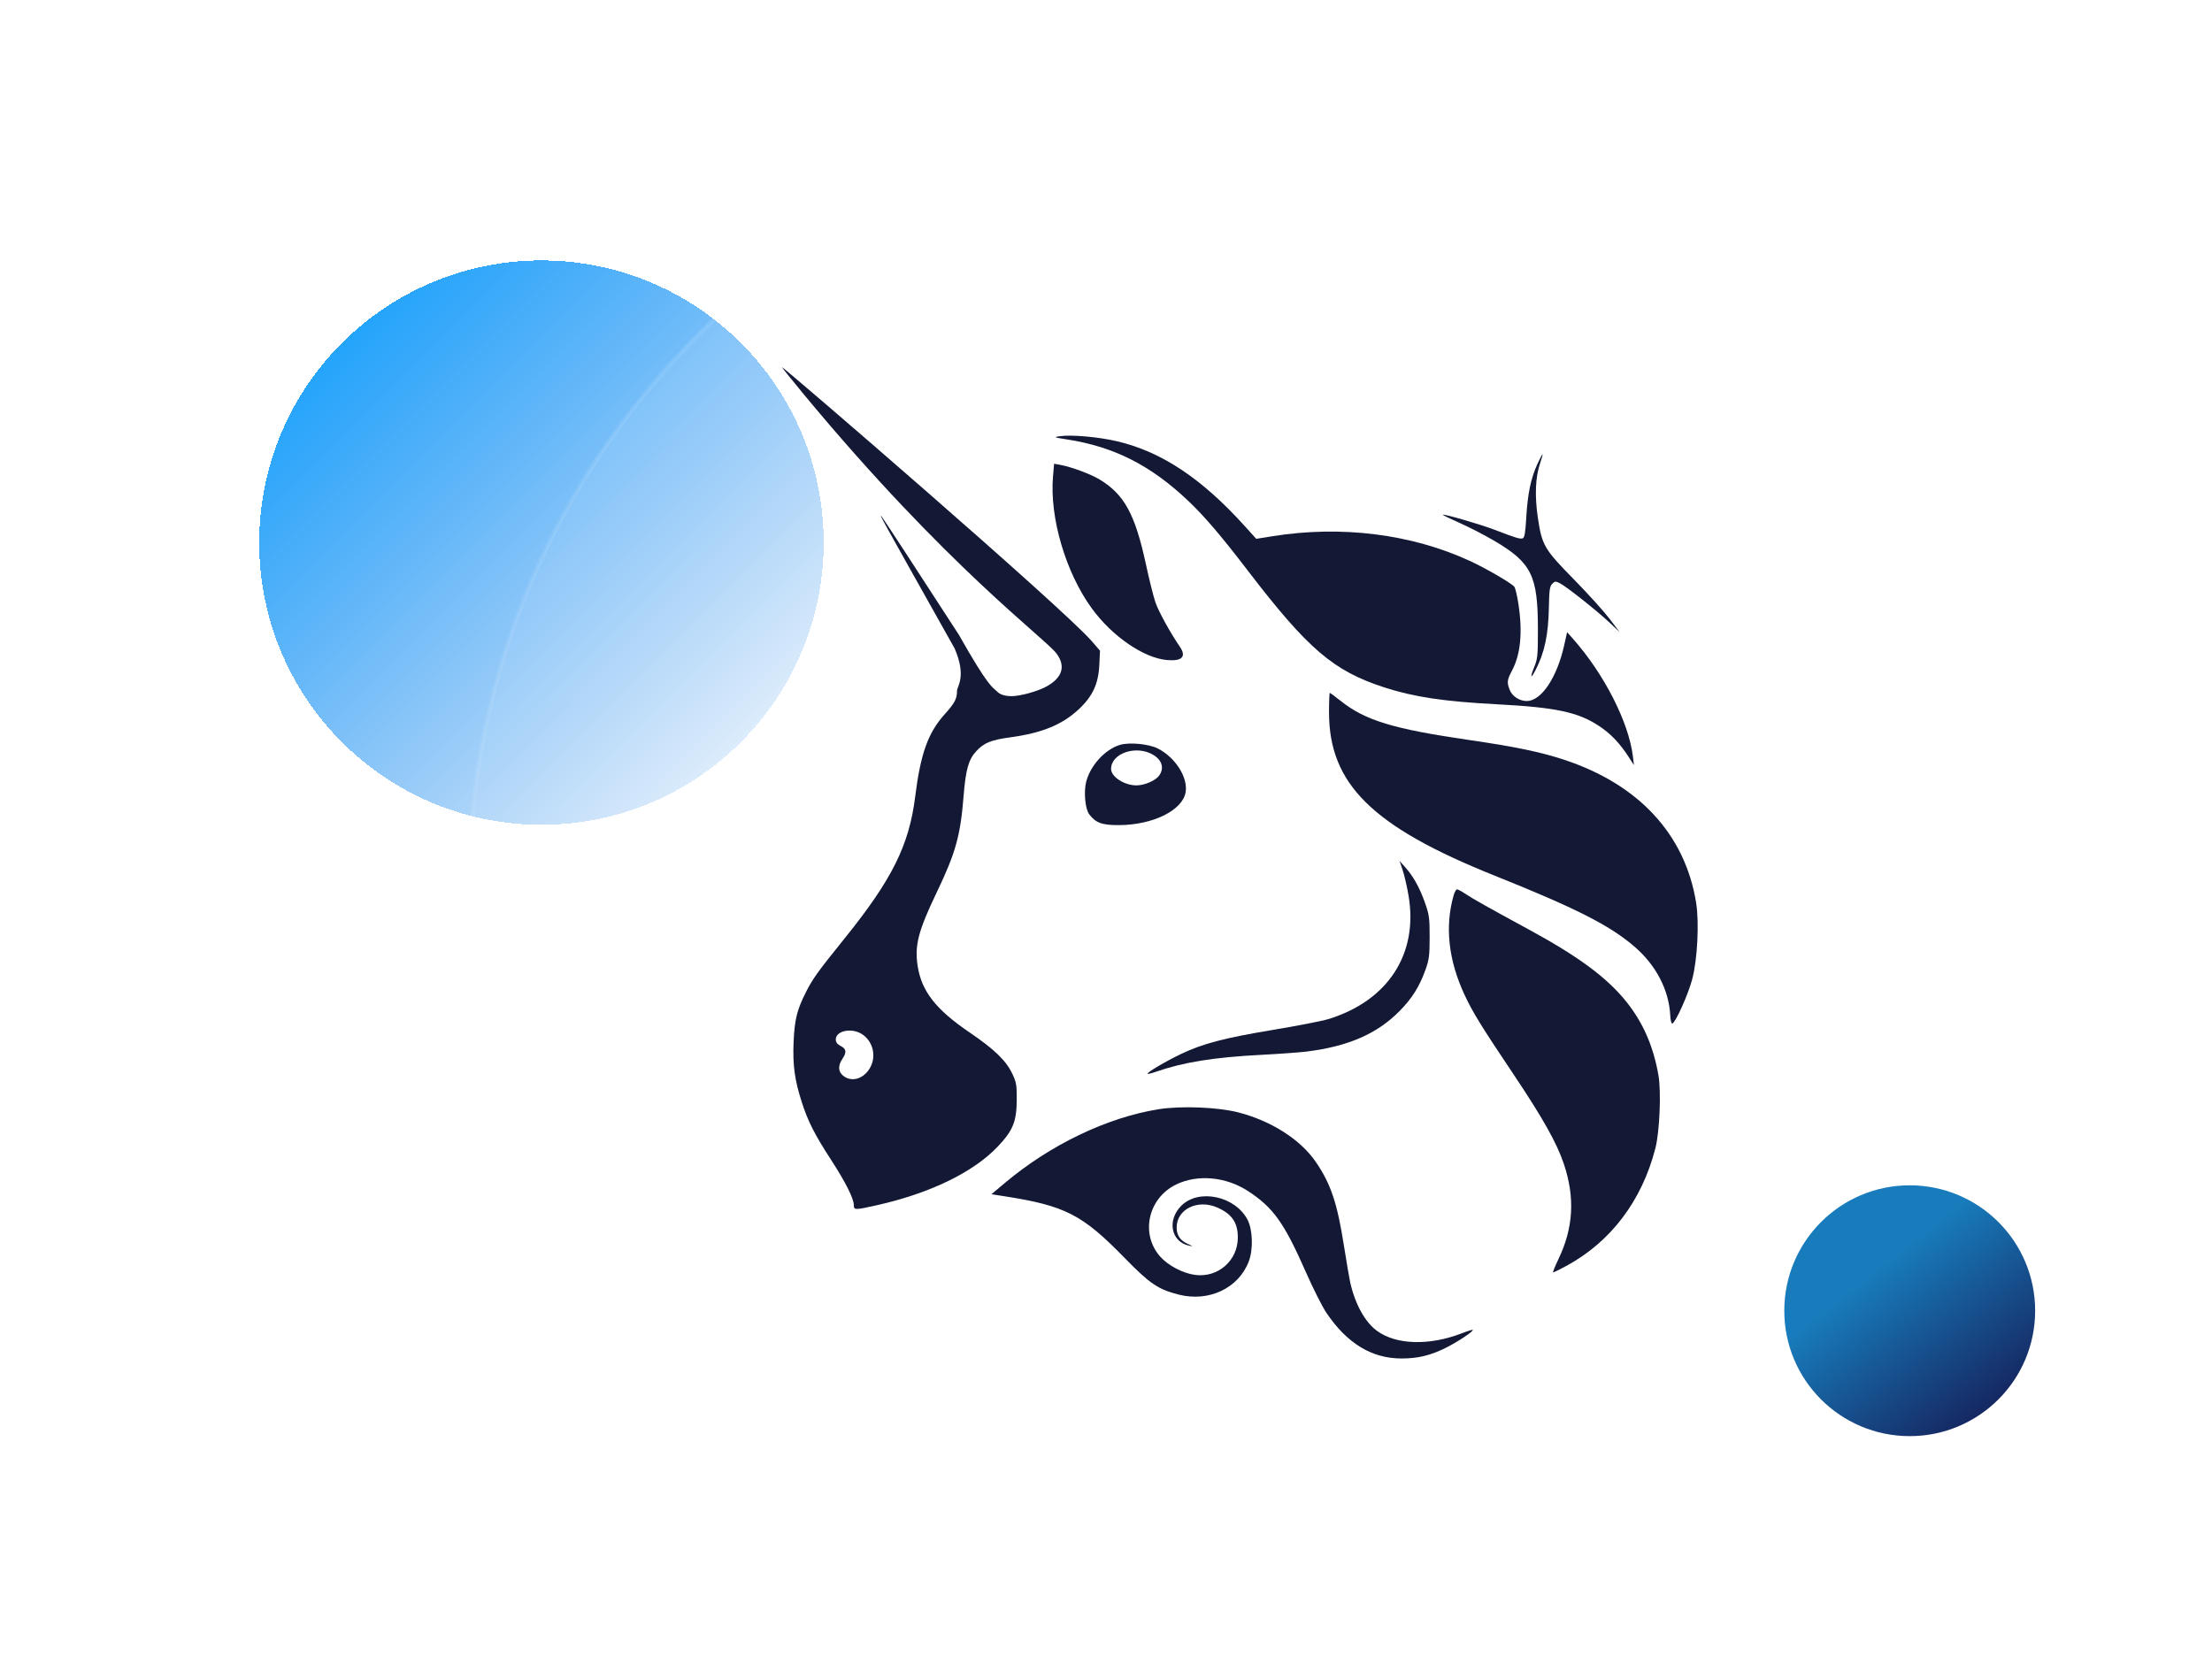 <?xml version="1.0" encoding="UTF-8"?> <svg xmlns="http://www.w3.org/2000/svg" width="512" height="387" viewBox="0 0 512 387" fill="none"><g filter="url(#filter0_d_418_742)"><path d="M60 125.613C60 89.536 89.246 60.291 125.323 60.291C161.399 60.291 190.645 89.536 190.645 125.613C190.645 161.69 161.399 190.936 125.323 190.936C89.246 190.936 60 161.69 60 125.613Z" fill="url(#paint0_linear_418_742)" shape-rendering="crispEdges"></path></g><rect data-figma-bg-blur-radius="10" x="108.564" y="24.5" width="361.903" height="361.903" rx="180.952" fill="url(#paint1_radial_418_742)" stroke="url(#paint2_linear_418_742)"></rect><path d="M246.934 101.722C243.948 101.261 243.822 101.206 245.227 100.991C247.92 100.579 254.279 101.141 258.661 102.178C268.891 104.599 278.199 110.8 288.135 121.812L290.775 124.738L294.552 124.133C310.46 121.589 326.645 123.611 340.181 129.836C343.905 131.548 349.777 134.957 350.51 135.833C350.743 136.113 351.173 137.91 351.464 139.827C352.469 146.462 351.965 151.547 349.927 155.345C348.819 157.412 348.756 158.067 349.502 159.836C350.097 161.248 351.757 162.292 353.401 162.29C356.765 162.286 360.386 156.873 362.063 149.341L362.729 146.349L364.049 147.838C371.291 156.004 376.978 167.141 377.955 175.069L378.209 177.136L376.993 175.257C374.898 172.024 372.793 169.822 370.098 168.047C365.239 164.847 360.102 163.758 346.498 163.044C334.21 162.4 327.256 161.355 320.361 159.117C308.628 155.309 302.714 150.238 288.778 132.037C282.588 123.953 278.762 119.48 274.956 115.878C266.308 107.693 257.811 103.401 246.934 101.722Z" fill="#131934"></path><path d="M353.281 119.772C353.59 114.354 354.328 110.781 355.813 107.518C356.399 106.227 356.95 105.169 357.035 105.169C357.12 105.169 356.865 106.123 356.467 107.288C355.389 110.455 355.211 114.786 355.955 119.826C356.898 126.22 357.434 127.143 364.223 134.05C367.408 137.29 371.112 141.376 372.455 143.13L374.897 146.32L372.455 144.04C369.47 141.252 362.603 135.816 361.085 135.039C360.068 134.517 359.918 134.526 359.29 135.148C358.712 135.721 358.59 136.581 358.51 140.65C358.385 146.991 357.517 151.061 355.422 155.13C354.288 157.331 354.109 156.862 355.135 154.377C355.901 152.522 355.979 151.707 355.973 145.568C355.961 133.235 354.49 130.27 345.863 125.19C343.679 123.904 340.078 122.048 337.863 121.066C335.647 120.085 333.888 119.23 333.951 119.166C334.196 118.924 342.609 121.368 345.994 122.665C351.031 124.593 351.862 124.843 352.474 124.61C352.884 124.455 353.083 123.266 353.281 119.772Z" fill="#131934"></path><path d="M252.734 140.871C246.672 132.563 242.921 119.825 243.733 110.303L243.984 107.356L245.364 107.607C247.955 108.078 252.423 109.733 254.515 110.998C260.257 114.469 262.742 119.039 265.271 130.773C266.012 134.21 266.984 138.1 267.431 139.417C268.151 141.536 270.871 146.487 273.083 149.702C274.676 152.018 273.617 153.115 270.096 152.799C264.718 152.316 257.433 147.311 252.734 140.871Z" fill="#131934"></path><path d="M345.929 202.703C317.599 191.348 307.62 181.492 307.62 164.862C307.62 162.415 307.705 160.413 307.809 160.413C307.911 160.413 309.008 161.22 310.244 162.207C315.989 166.794 322.422 168.753 340.231 171.339C350.711 172.862 356.609 174.091 362.049 175.887C379.34 181.595 390.038 193.18 392.59 208.959C393.331 213.543 392.896 222.142 391.694 226.673C390.746 230.251 387.85 236.703 387.082 236.951C386.87 237.019 386.66 236.207 386.606 235.102C386.314 229.177 383.306 223.408 378.255 219.087C372.512 214.175 364.796 210.264 345.929 202.703Z" fill="#131934"></path><path d="M326.04 207.42C325.685 205.316 325.07 202.632 324.672 201.452L323.95 199.308L325.291 200.809C327.15 202.885 328.618 205.541 329.863 209.079C330.812 211.78 330.919 212.583 330.913 216.971C330.905 221.279 330.786 222.182 329.91 224.612C328.526 228.446 326.81 231.163 323.93 234.08C318.755 239.323 312.101 242.226 302.501 243.431C300.832 243.639 295.967 243.992 291.691 244.213C280.913 244.771 273.82 245.924 267.447 248.152C266.53 248.473 265.712 248.667 265.629 248.584C265.371 248.329 269.711 245.754 273.295 244.035C278.349 241.612 283.38 240.289 294.653 238.421C300.22 237.497 305.971 236.378 307.431 235.932C321.22 231.723 328.309 220.862 326.04 207.42Z" fill="#131934"></path><path d="M339.027 230.378C335.262 222.324 334.398 214.547 336.46 207.294C336.681 206.519 337.036 205.885 337.249 205.885C337.463 205.885 338.351 206.363 339.223 206.946C340.958 208.109 344.436 210.066 353.704 215.096C365.269 221.373 371.863 226.233 376.348 231.786C380.275 236.649 382.705 242.188 383.874 248.942C384.537 252.768 384.149 261.973 383.162 265.826C380.053 277.972 372.826 287.513 362.519 293.081C361.008 293.896 359.652 294.566 359.506 294.569C359.359 294.572 359.909 293.179 360.729 291.474C364.196 284.259 364.591 277.24 361.969 269.428C360.364 264.644 357.092 258.808 350.483 248.944C342.801 237.474 340.917 234.423 339.027 230.378Z" fill="#131934"></path><path d="M232.615 273.837C243.129 265.001 256.209 258.723 268.125 256.796C273.26 255.966 281.815 256.296 286.57 257.508C294.192 259.449 301.01 263.798 304.557 268.98C308.022 274.044 309.509 278.457 311.057 288.276C311.667 292.149 312.332 296.04 312.533 296.92C313.696 302.008 315.957 306.076 318.761 308.119C323.213 311.362 330.881 311.564 338.422 308.636C339.702 308.139 340.814 307.795 340.892 307.873C341.165 308.143 337.367 310.674 334.688 312.006C331.083 313.798 328.217 314.491 324.407 314.491C317.5 314.491 311.764 310.994 306.979 303.861C306.037 302.457 303.92 298.253 302.276 294.519C297.222 283.047 294.727 279.553 288.861 275.728C283.756 272.401 277.172 271.804 272.219 274.221C265.713 277.397 263.897 285.674 268.557 290.919C270.409 293.004 273.863 294.801 276.687 295.152C281.971 295.806 286.511 291.805 286.511 286.494C286.511 283.047 285.18 281.079 281.829 279.573C277.251 277.518 272.331 279.921 272.355 284.201C272.365 286.026 273.163 287.173 275.001 288.001C276.181 288.532 276.208 288.573 275.246 288.375C271.047 287.508 270.063 282.468 273.439 279.122C277.494 275.105 285.877 276.878 288.756 282.361C289.966 284.664 290.106 289.25 289.051 292.02C286.691 298.218 279.81 301.478 272.83 299.704C268.077 298.496 266.142 297.188 260.412 291.314C250.456 281.104 246.59 279.126 232.236 276.895L229.485 276.468L232.615 273.837Z" fill="#131934"></path><path fill-rule="evenodd" clip-rule="evenodd" d="M185.897 91.107C219.148 131.279 242.049 147.854 244.594 151.356C246.696 154.247 245.905 156.847 242.305 158.884C240.303 160.016 236.187 161.164 234.127 161.164C231.796 161.164 230.996 160.269 230.996 160.269C229.644 158.993 228.883 159.216 221.943 146.954C212.309 132.072 204.246 119.727 204.026 119.52C203.517 119.042 203.526 119.059 220.961 150.112C223.778 156.585 221.521 158.96 221.521 159.882C221.521 161.758 221.007 162.743 218.683 165.324C214.809 169.626 213.078 174.46 211.827 184.464C210.426 195.678 206.485 203.6 195.564 217.159C189.171 225.096 188.125 226.55 186.512 229.749C184.48 233.777 183.921 236.033 183.695 241.12C183.455 246.498 183.922 249.973 185.572 255.115C187.017 259.616 188.526 262.589 192.382 268.535C195.71 273.666 197.626 277.479 197.626 278.97C197.626 280.157 197.854 280.158 203.01 279C215.351 276.225 225.372 271.346 231.008 265.368C234.496 261.666 235.315 259.623 235.342 254.551C235.359 251.234 235.242 250.54 234.341 248.631C232.875 245.525 230.205 242.943 224.322 238.939C216.613 233.693 213.32 229.47 212.41 223.662C211.664 218.896 212.53 215.534 216.795 206.636C221.209 197.427 222.303 193.502 223.043 184.219C223.521 178.221 224.182 175.856 225.914 173.958C227.719 171.978 229.344 171.307 233.812 170.7C241.097 169.709 245.735 167.833 249.547 164.336C252.855 161.302 254.239 158.379 254.451 153.978L254.613 150.642L252.764 148.497C246.071 140.729 181.414 85 181.003 85C180.915 85 183.117 87.748 185.897 91.107ZM201.383 247.206C202.897 244.538 202.093 241.108 199.561 239.432C197.169 237.849 193.454 238.595 193.454 240.659C193.454 241.288 193.804 241.746 194.592 242.15C195.919 242.829 196.015 243.594 194.971 245.156C193.914 246.738 193.999 248.129 195.212 249.075C197.167 250.599 199.934 249.76 201.383 247.206Z" fill="#131934"></path><path fill-rule="evenodd" clip-rule="evenodd" d="M259.21 172.449C255.79 173.495 252.466 177.103 251.437 180.885C250.809 183.193 251.165 187.241 252.106 188.492C253.625 190.511 255.094 191.043 259.071 191.015C266.859 190.961 273.629 187.636 274.416 183.48C275.061 180.073 272.088 175.351 267.992 173.278C265.879 172.209 261.384 171.785 259.21 172.449ZM268.313 179.536C269.514 177.837 268.989 176.001 266.946 174.759C263.057 172.395 257.175 174.352 257.175 178.009C257.175 179.83 260.242 181.817 263.054 181.817C264.925 181.817 267.486 180.706 268.313 179.536Z" fill="#131934"></path><g filter="url(#filter2_d_418_742)"><path d="M413 303.436C413 287.401 425.998 274.403 442.032 274.403C458.066 274.403 471.065 287.401 471.065 303.436C471.065 319.47 458.066 332.468 442.032 332.468C425.998 332.468 413 319.47 413 303.436Z" fill="url(#paint3_linear_418_742)"></path></g><defs><filter id="filter0_d_418_742" x="0" y="0.291" width="250.646" height="250.645" filterUnits="userSpaceOnUse" color-interpolation-filters="sRGB"><feFlood flood-opacity="0" result="BackgroundImageFix"></feFlood><feColorMatrix in="SourceAlpha" type="matrix" values="0 0 0 0 0 0 0 0 0 0 0 0 0 0 0 0 0 0 127 0" result="hardAlpha"></feColorMatrix><feOffset></feOffset><feGaussianBlur stdDeviation="30"></feGaussianBlur><feComposite in2="hardAlpha" operator="out"></feComposite><feColorMatrix type="matrix" values="0 0 0 0 0 0 0 0 0 0.612 0 0 0 0 1 0 0 0 0.4 0"></feColorMatrix><feBlend mode="normal" in2="BackgroundImageFix" result="effect1_dropShadow_418_742"></feBlend><feBlend mode="normal" in="SourceGraphic" in2="effect1_dropShadow_418_742" result="shape"></feBlend></filter><clipPath id="bgblur_0_418_742_clip_path" transform="translate(-98.064 -14)"><rect x="108.564" y="24.5" width="361.903" height="361.903" rx="180.952"></rect></clipPath><filter id="filter2_d_418_742" x="373" y="234.403" width="138.064" height="138.064" filterUnits="userSpaceOnUse" color-interpolation-filters="sRGB"><feFlood flood-opacity="0" result="BackgroundImageFix"></feFlood><feColorMatrix in="SourceAlpha" type="matrix" values="0 0 0 0 0 0 0 0 0 0 0 0 0 0 0 0 0 0 127 0" result="hardAlpha"></feColorMatrix><feOffset></feOffset><feGaussianBlur stdDeviation="20"></feGaussianBlur><feComposite in2="hardAlpha" operator="out"></feComposite><feColorMatrix type="matrix" values="0 0 0 0 0 0 0 0 0 0.612 0 0 0 0 1 0 0 0 0.4 0"></feColorMatrix><feBlend mode="normal" in2="BackgroundImageFix" result="effect1_dropShadow_418_742"></feBlend><feBlend mode="normal" in="SourceGraphic" in2="effect1_dropShadow_418_742" result="shape"></feBlend></filter><linearGradient id="paint0_linear_418_742" x1="60.523" y1="60.813" x2="191.298" y2="191.589" gradientUnits="userSpaceOnUse"><stop stop-color="#009CFF"></stop><stop offset="1" stop-color="#006BE4" stop-opacity="0"></stop></linearGradient><radialGradient id="paint1_radial_418_742" cx="0" cy="0" r="1" gradientUnits="userSpaceOnUse" gradientTransform="translate(108.064 24) rotate(45) scale(513.223)"><stop stop-color="white" stop-opacity="0.1"></stop><stop offset="0.589" stop-color="white" stop-opacity="0.05"></stop></radialGradient><linearGradient id="paint2_linear_418_742" x1="108.064" y1="24" x2="470.968" y2="386.903" gradientUnits="userSpaceOnUse"><stop stop-color="white" stop-opacity="0.1"></stop><stop offset="1" stop-color="white" stop-opacity="0"></stop></linearGradient><linearGradient id="paint3_linear_418_742" x1="429.61" y1="297.992" x2="456.827" y2="332.468" gradientUnits="userSpaceOnUse"><stop stop-color="#187BBB"></stop><stop offset="1" stop-color="#15225C"></stop></linearGradient></defs></svg> 